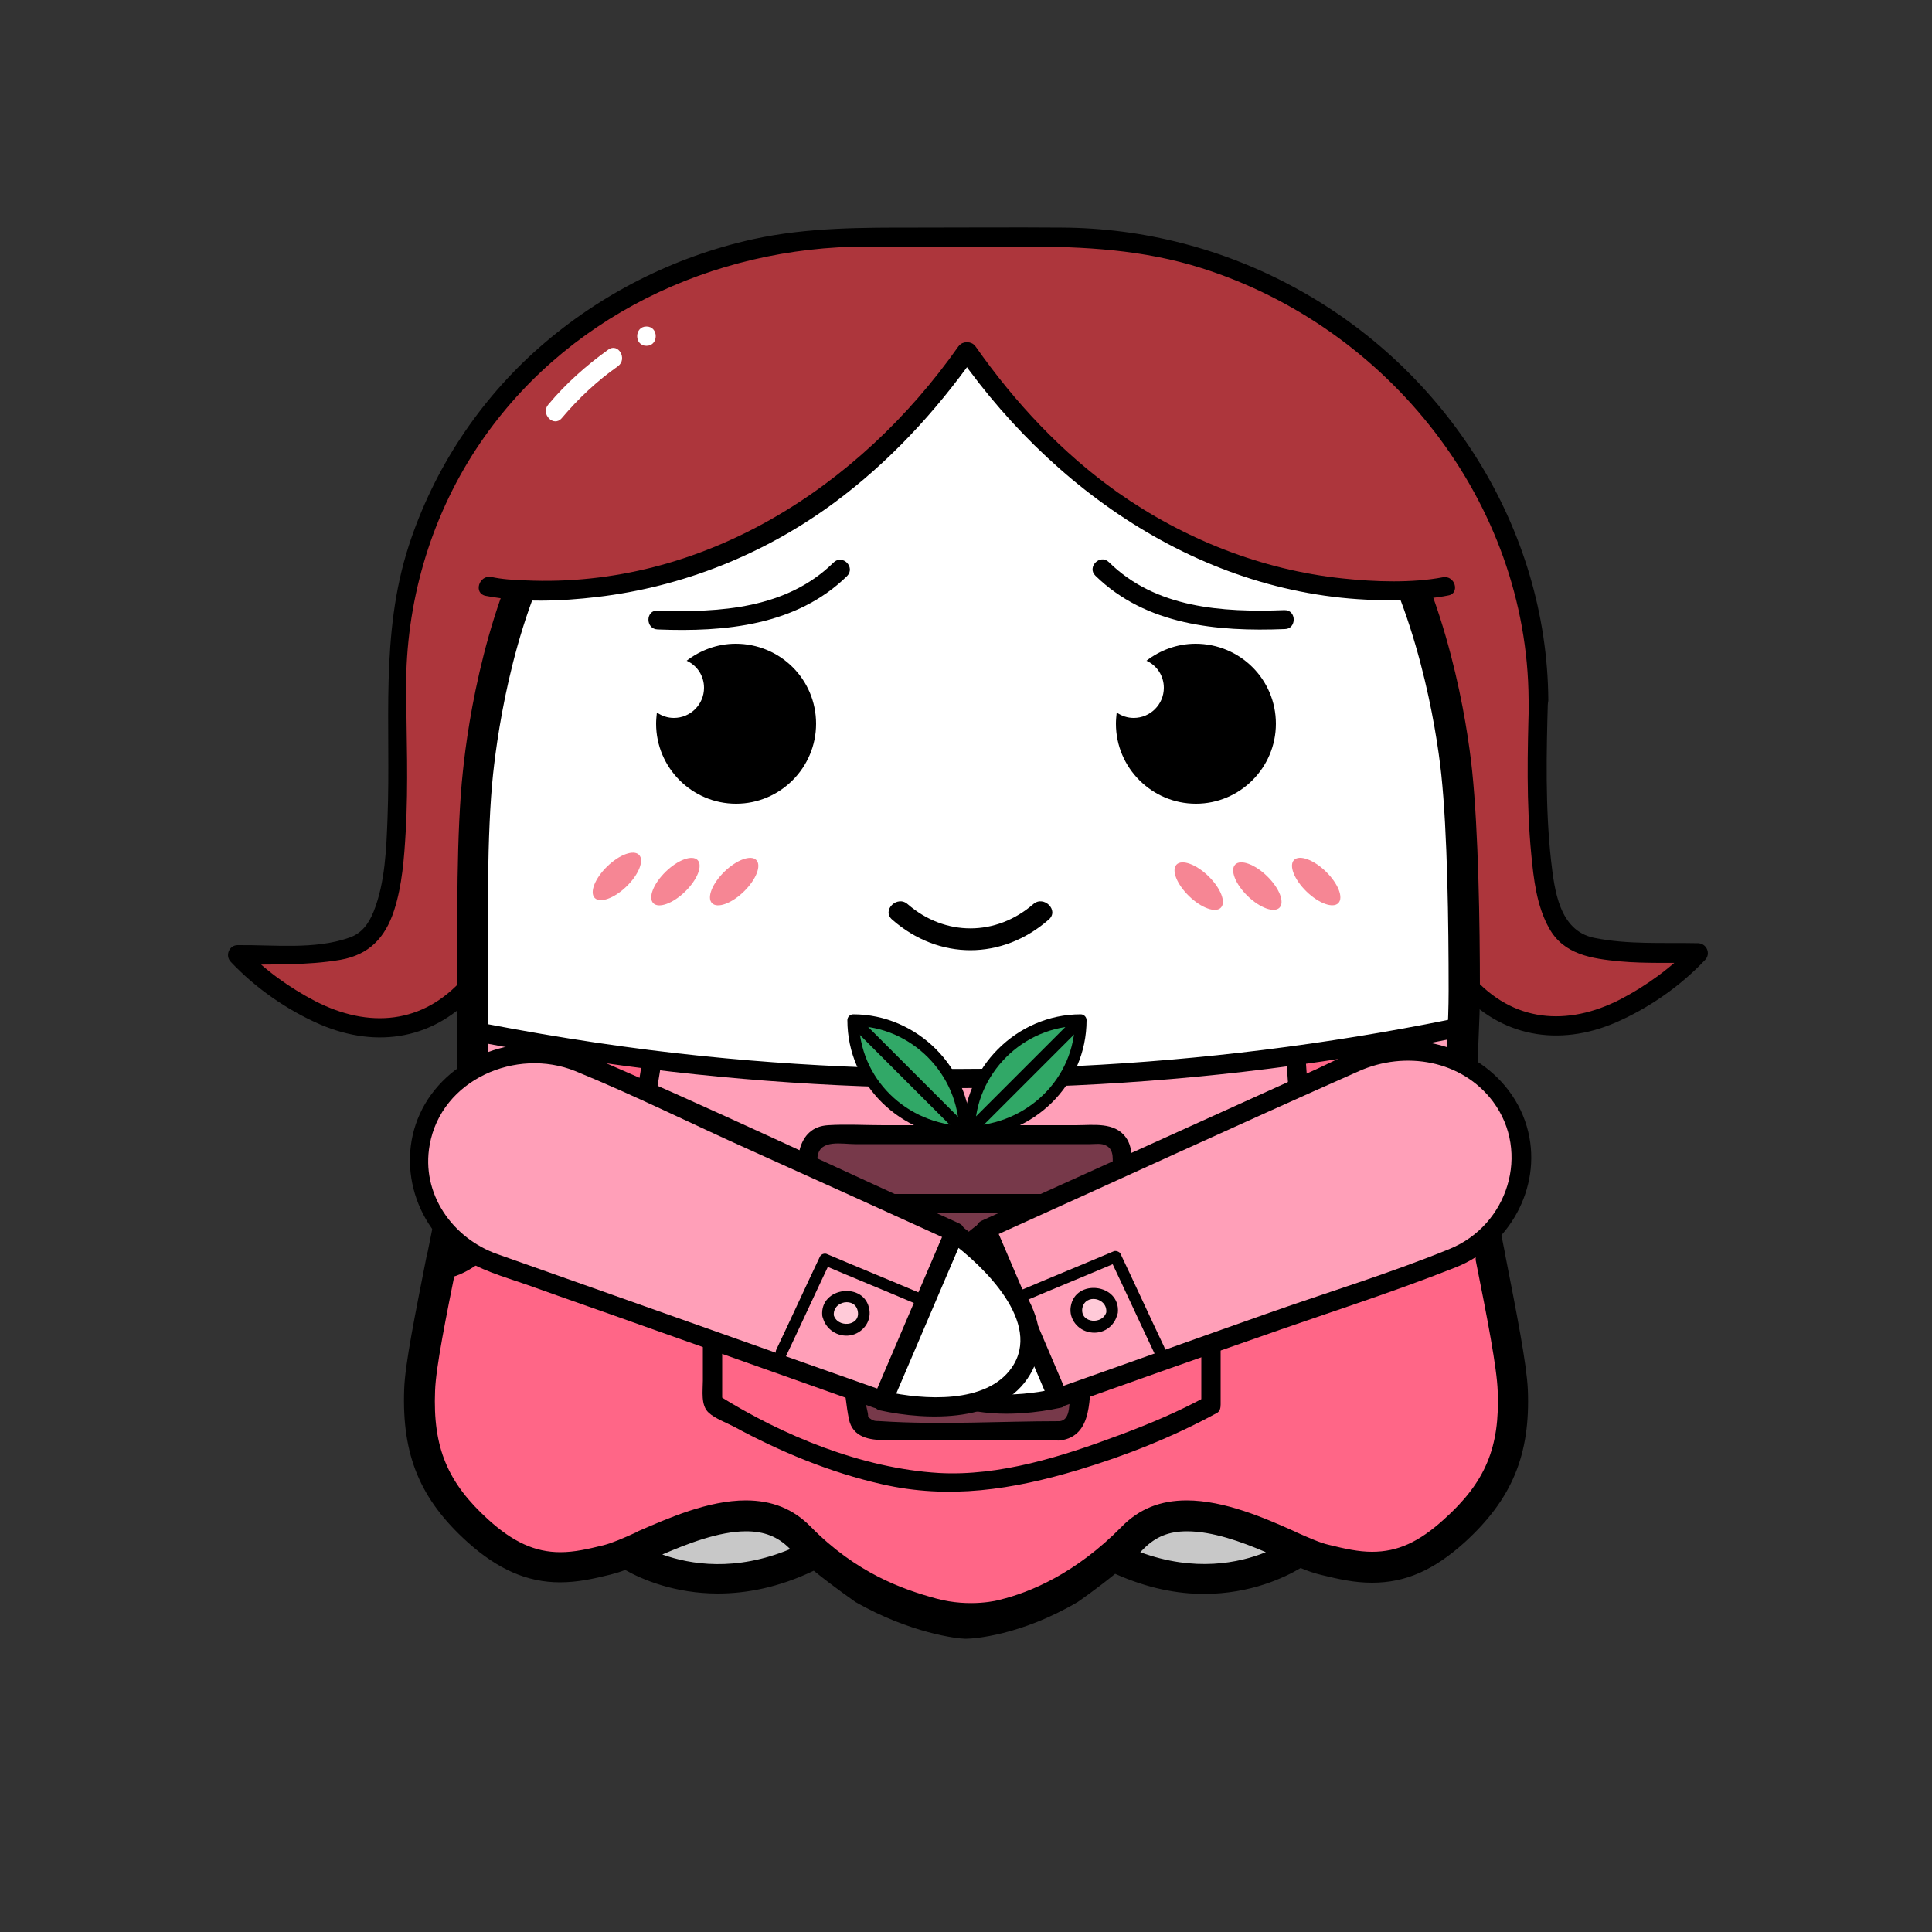 <?xml version="1.0" encoding="utf-8"?>
<!-- Generator: Adobe Illustrator 18.1.1, SVG Export Plug-In . SVG Version: 6.00 Build 0)  -->
<svg version="1.1" xmlns="http://www.w3.org/2000/svg" xmlns:xlink="http://www.w3.org/1999/xlink" x="0px" y="0px"
	 viewBox="0 0 500 500" enable-background="new 0 0 500 500" xml:space="preserve">
<rect x="0" y="0" width="500" height="500" fill="#333333" stroke="none"/>
<g id="Layer_1">
	<path fill="#AD363C" d="M63.3,247.3c0,0,22.3,3.9,32.4-5.9s5.5-76.1,11.7-99.6c6.2-23.5,41.6-69.5,80.9-77.2s99.3-1.7,118.1,2
		c18.8,3.7,51.6,21.2,69.7,47s24.1,44.2,23.6,64.7s-4.4,55.7,6.8,62.5c11.2,6.8,33.1,5.2,33.1,5.2s-14.9,20.2-31.8,20.5
		S380,256,380,256s-4.1-60.7-8.9-77.5c-4.8-16.8-8.2-32-8.2-32s-11.6,4-29.4-1.1c-17.8-5.1-84.1-55.4-84.2-55.3
		c-0.1,0.2-33.6,44.3-61.6,52.6s-51.9,7.7-51.7,7.4s-6.8,12.8-8.7,25.5c-1.9,12.7-5.7,57.3-4.6,65.1s-2.2,18.2-2.2,18.2
		s-14.3,13.6-34.2,6.1s-23.5-17.7-23.5-17.7"/>
	<path fill="#FFFFFF" d="M391.6,356.8c-0.3-6.5-2.8-19.4-5.8-34.4l-0.1-0.5c-3.2-16-6.3-35.8-6.6-44.5c-0.1-5.4,0.8-13.2,0.8-21.4
		v-0.4c0-16.9-0.6-40-2.2-55.2c-1.3-12.4-6.4-43.9-21.1-67.4c-13.6-21.8-30.3-35.9-51.9-44.6c-19.8-8-56.3-8.9-57.3-8.9
		c-9.3,0-33.2,0.8-53,8.8c-21.7,8.8-38.1,22.9-51.7,44.7c-14.7,23.5-19.3,55-20.7,67.4c-1.6,15.2-1.5,38.3-1.3,55.2l0,3.9
		c0,6.8,0,13.2-0.1,17.9c-0.2,8.8-4.2,28.6-7.4,44.5l-0.2,0.6c-3,14.9-5.5,27.8-5.8,34.3c-0.6,16.6,4,27.8,16,38.6
		c7.7,7,15.1,10.2,23.4,10.2c4.5,0,8.4-0.9,12.8-2c1.2-0.3,2.4-0.7,3.7-1.2c4.3,2.4,12.6,6,23.5,6c7.1,0,15.2-1.5,24.2-5.8
		c5.1,4.2,10.5,8,10.5,8c13.9,7.9,25.9,9.4,27.6,9.4h0.4c1.8,0,13.7-0.9,28.2-9.4c0,0,4.7-3.3,9.4-7.2c8.3,3.7,15.9,5,22.5,5
		c11.8,0,20.5-4.2,24.5-6.6c1.9,0.8,3.6,1.4,5.3,1.8c4.4,1.1,8.3,2,12.8,2c8.4,0,15.6-3.1,23.3-10.2
		C387.6,384.6,392.3,373.4,391.6,356.8z"/>
	<path d="M249.4,422H249c-1.6,0-13.7-1.8-27.9-9.9c-0.2,0-8.8-7-10.4-8.3c-8,3.8-16.1,5.7-24.2,5.7c-11,0-19.4-3.7-23.5-6
		c-1.2,0.5-2.4,0.8-3.6,1.1c-4.4,1.1-8.4,2-13,2c-8.4,0-15.9-3.3-23.8-10.3c-12.1-11-16.8-22.3-16.2-39.1c0.3-6.4,2.7-18.9,5.6-33.3
		l0.5-2.3c3.1-15.7,7.1-35.3,7.3-43.9c0.1-4.6,0.1-10.9,0.1-17.5l0-4.3c-0.1-16.9-0.3-40,1.3-55.4c1.3-12.5,6-44.2,20.8-67.8
		c13.6-21.8,30.2-36.1,52-45c19.8-8,43.8-8.8,53.2-8.8c0.4,0,37.3,0.8,57.5,9c21.9,8.9,38.4,23.1,52,44.9
		c14.8,23.7,19.5,55.3,20.8,67.8c1.5,14,1.5,34.6,1.5,51.1l0,4.6c0,3.4,0,6.7-0.1,9.8c0,4.3-0.1,8.4,0,11.6
		c0.3,9.2,4.9,32.2,7.4,44.5l0.1,0.7c3,14.9,5.5,27.8,5.8,34.3c0.6,16.8-4.1,28.1-16.2,39.1c-7.9,7.2-15.2,10.3-23.7,10.3
		c-4.7,0-8.9-1-12.9-2c-1.6-0.4-3.2-0.9-5.1-1.7c-4.3,2.5-13,6.6-24.6,6.6c-7.6,0-15.2-1.6-22.4-4.8c-3.6,2.9-9.1,7.2-9.4,7.3
		C263.9,420.3,251.9,422,249.4,422z M221.6,411.3c14.1,8,25.8,9.7,27.4,9.7h0.4c0.1,0,12.3-0.6,28-9.8c0.2-0.1,4.7-3.6,9.4-7.4
		l0.2-0.2l0.3,0.1c7.2,3.2,14.7,4.9,22.3,4.9c11.5,0,20.2-4.1,24.3-6.6l0.2-0.1l0.2,0.1c2,0.8,3.7,1.4,5.2,1.7
		c4.1,1,8.1,1.9,12.7,1.9c8.3,0,15.4-3.1,23-10.1c11.9-10.8,16.5-21.9,15.9-38.3c-0.3-6.4-2.8-19.3-5.8-34.2l-0.1-0.7
		c-3.4-17.1-7.1-36-7.4-44.6c-0.1-3.2,0-7.3,0-11.6c0-3.1,0.1-6.4,0.1-9.8l0-4.6c0-16.5,0-37.1-1.5-51c-1.3-12.4-5.9-43.8-20.6-67.3
		c-13.5-21.6-29.9-35.7-51.6-44.5c-20-8.1-56.8-8.9-57.1-8.9c-9.4,0-33.2,0.9-52.8,8.8c-21.6,8.8-38,22.9-51.5,44.6
		c-14.6,23.4-19.3,54.9-20.6,67.3c-1.6,15.3-1.5,38.4-1.3,55.2l0,4.3c0,6.7,0,13-0.1,17.6c-0.2,8.7-4.2,28.3-7.3,44.1l-0.5,2.3
		c-2.9,14.4-5.3,26.8-5.6,33.1c-0.6,16.5,4,27.6,15.9,38.3c7.6,6.9,15,10.1,23.1,10.1c4.4,0,8.4-0.9,12.7-1.9
		c1.2-0.3,2.4-0.7,3.7-1.2l0.2-0.1l0.2,0.1c4,2.2,12.3,5.9,23.3,5.9c8,0,16.1-1.9,24-5.8l0.3-0.1l0.2,0.2
		C216.2,407,221.4,411.1,221.6,411.3L221.6,411.3z"/>
	<path fill="#C8C8C8" d="M288.4,401.1c0,0,8.6-6.5,18.1-7.6c9.5-1.1,25.7,5.9,25.7,5.9s-5.3,10.8-15.4,10.5S288.4,401.1,288.4,401.1
		z"/>
	<path fill="#FF9FB8" d="M124.6,268.4l24.1,4.3c0,0,0.8,40.1-30.9,53.1L124.6,268.4z"/>
	<path fill="#FF9FB8" d="M377.2,267.4l-23.4,4.2c0,0-0.7,38.8,29.9,51.4L377.2,267.4z"/>
	<path fill="#C8C8C8" d="M163.1,401.1c0,0,8.6-6.5,18.1-7.6c9.5-1.1,25.7,5.9,25.7,5.9s-5.3,10.8-15.4,10.5
		C181.4,409.8,163.1,401.1,163.1,401.1z"/>
	<path fill="#FF6687" d="M150.8,273.2l16.3,2.2l-3.5,29.2c0,0,25.6,3.9,60.3,4.3c34.7,0.4,96.2-2.9,104.6-3.9s8.4-1,8.4-1l-2.8-29.9
		l18.3-2.5l4.1,29.2c0,0,6.6,9.2,12.3,14.3c5.7,5.1,14.6,8.4,14.6,8.4s11.1,24.7,7.1,43.9s-17.1,37.5-34.6,35.8s-40-15.9-50.4-12.6
		s-22.3,19.5-33.9,21.9s-24.3,8.1-38.9,0s-33.5-21.8-37.9-21.8s-27.1,10-38.8,11.2c-11.6,1.3-26.4,2.8-35-8.3s-11.6-27.1-9-41.8
		s4.8-22.4,4.8-22.4S145.5,317.3,150.8,273.2z"/>
	<path d="M395.4,359.6c-0.3-6.6-2.9-19.8-5.9-35.1l-0.1-0.6c-3.3-16.3-6.8-36.6-7-45.5c-0.1-5.6,0.6-13.5,0.6-21.9v-0.4
		c0-17.3-0.4-40.9-2-56.5c-1.3-12.7-6.4-44.9-21.4-69c-13.9-22.3-30.9-36.7-53-45.6c-20.3-8.2-57.5-9.1-58.6-9.1
		c-9.5,0-33.9,0.8-54.2,9c-22.1,9-39,23.5-52.9,45.7c-15,24-19.8,56.3-21.1,69c-1.7,15.6-1.5,39.2-1.4,56.5l0,4c0,7,0,13.5-0.1,18.3
		c-0.2,9-4.3,29.2-7.6,45.5l-0.2,0.7c-3,15.3-5.7,28.4-5.9,35c-0.6,17,4.1,28.4,16.4,39.5c7.9,7.1,15.5,10.4,23.9,10.4
		c4.6,0,8.6-0.9,13.1-2c1.2-0.3,2.5-0.7,3.8-1.2c4.4,2.5,12.9,6.1,24,6.1c7.2,0,15.6-1.5,24.8-5.9c5.3,4.3,10.7,8,10.8,8.1
		c14.2,8.1,26.5,9.5,28.3,9.5h0.4c1.8,0,14-0.8,28.8-9.5c0,0,4.8-3.3,9.7-7.3c8.5,3.8,16.2,5.2,23,5.2c12.1,0,21-4.3,25-6.7
		c1.9,0.8,3.7,1.4,5.4,1.8c4.5,1.1,8.5,2,13.1,2c8.6,0,15.9-3.2,23.9-10.4C391.3,388,396.1,376.5,395.4,359.6z M171.4,402.3
		c6.5-2.8,14.7-6,21.7-6c4.7,0,8.2,1.4,11.2,4.4l0.2,0.2C190.3,406.8,178.7,404.9,171.4,402.3z M295.1,401.7
		c0.3-0.3,0.6-0.6,0.9-0.9c3.1-3.1,6.5-4.5,11.2-4.5c6.6,0,14.1,2.7,20.4,5.4C320.7,404.5,309.2,406.9,295.1,401.7z M373.7,393.2
		c-6.5,5.9-12,8.4-18.6,8.4c-3.6,0-7.1-0.8-11.2-1.8c-2.2-0.5-4.9-1.7-8.3-3.2l-0.6-0.3c-7.6-3.4-18.1-8-27.9-8
		c-6.8,0-12.3,2.2-16.8,6.8c-11.9,12.1-23.7,17-31.5,18.9c-0.2,0.1-7.7,2.1-16.5-0.3c-8.8-2.4-20.7-6.6-32.5-18.6
		c-4.5-4.6-10-6.8-16.8-6.8c-9.7,0-20.1,4.6-27.9,8l-0.3,0.2c-3.5,1.6-6.3,2.8-8.6,3.4c-4.1,1-7.5,1.8-11.2,1.8
		c-6.5,0-12.2-2.6-18.6-8.4c-10.6-9.6-14.4-18.7-13.8-33.4c0.2-6,2.8-18.9,5.8-33.8l0.1-0.7c3.5-17.4,7.5-37.2,7.7-46.9
		c0.1-4.9,0.1-11.5,0.1-18.5l0-4c-0.1-17.1-0.3-40.5,1.3-55.6c1.3-12.2,5.8-43,20-65.6c13-20.8,28.6-34.3,49.1-42.6
		c19-7.7,42.1-8.8,51.2-8.8c0.8,0,36.5,0.9,55.5,8.5c20.5,8.3,36.1,22,49.1,42.8c14.2,22.7,19.2,53.5,20.5,65.7
		c1.6,15.1,1.9,38.6,1.9,55.7v0.4c0,8.4-0.7,16.4-0.5,22.1c0.3,9.6,4,29.4,7.5,46.9l0,0.6c3,15,5.5,27.9,5.7,33.9
		C388.2,374.6,384.4,383.6,373.7,393.2z"/>
	<path d="M330.2,187.3c0,11.4-9.3,20.7-20.7,20.7s-20.7-9.3-20.7-20.7c0-1,0.1-1.9,0.2-2.9c1.3,0.9,2.8,1.4,4.4,1.4
		c4.3,0,7.8-3.5,7.8-7.8c0-3.1-1.8-5.8-4.5-7c3.5-2.7,7.9-4.4,12.7-4.4C320.9,166.6,330.2,175.8,330.2,187.3z"/>
	<path d="M211.2,187.3c0,11.4-9.3,20.7-20.7,20.7c-11.4,0-20.7-9.3-20.7-20.7c0-1,0.1-1.9,0.2-2.9c1.3,0.9,2.8,1.4,4.4,1.4
		c4.3,0,7.8-3.5,7.8-7.8c0-3.1-1.8-5.8-4.5-7c3.5-2.7,7.9-4.4,12.7-4.4C201.9,166.6,211.2,175.8,211.2,187.3z"/>
	<path d="M230.9,238c12.1,10.6,28.5,10.5,40.5,0c2.8-2.4-1.3-6.4-4-4c-9.6,8.3-22.8,8.4-32.5,0C232.2,231.6,228.1,235.6,230.9,238
		L230.9,238z"/>
	
		<ellipse transform="matrix(0.717 -0.697 0.697 0.717 -112.934 175.509)" fill="#F68694" cx="159.7" cy="226.8" rx="8" ry="3.6"/>
	
		<ellipse transform="matrix(0.717 -0.697 0.697 0.717 -109.517 186.454)" fill="#F68694" cx="174.8" cy="228.1" rx="8" ry="3.6"/>
	
		<ellipse transform="matrix(0.717 -0.697 0.697 0.717 -105.219 197.042)" fill="#F68694" cx="190" cy="228.1" rx="8" ry="3.6"/>
	
		<ellipse transform="matrix(-0.717 -0.697 0.697 -0.717 425.853 629.091)" fill="#F68694" cx="340.6" cy="228.1" rx="8" ry="3.6"/>
	
		<ellipse transform="matrix(-0.717 -0.697 0.697 -0.717 398.896 620.677)" fill="#F68694" cx="325.5" cy="229.4" rx="8" ry="3.6"/>
	
		<ellipse transform="matrix(-0.717 -0.697 0.697 -0.717 372.82 610.089)" fill="#F68694" cx="310.3" cy="229.4" rx="8" ry="3.6"/>
	<path d="M170.2,162.9c17.4,0.7,35.9-1,49-13.8c2.3-2.3-1.2-5.8-3.5-3.5c-12.1,11.9-29.4,13-45.4,12.4
		C167,157.8,167,162.8,170.2,162.9L170.2,162.9z"/>
	<path fill="#FF9FB8" d="M170,275.3c0,0,114.8,6.2,165.4,0.1l1.3,25.9c0,0-132.2,14.6-173,0.5"/>
	<path d="M332.4,157.9c-16.1,0.6-33.3-0.5-45.4-12.4c-2.3-2.3-5.8,1.3-3.5,3.5c13.1,12.8,31.5,14.5,49,13.8
		C335.6,162.8,335.6,157.8,332.4,157.9L332.4,157.9z"/>
	<path d="M125.1,269.9c64.7,12.4,131.1,15,196.5,7.5c18.3-2.1,36.6-5,54.7-8.7c3.2-0.6,1.8-5.5-1.3-4.8
		c-63.5,12.8-128.8,16-193.2,9.4c-18.6-1.9-37-4.7-55.3-8.2C123.3,264.5,121.9,269.3,125.1,269.9L125.1,269.9z"/>
	<path d="M116.7,330.6c6.3-1.7,11.5-7.1,15.9-11.7c5-5.2,9.3-10.9,13-17c1.7-2.8-2.7-5.3-4.3-2.5c-3.2,5.3-6.8,10.3-11.1,14.8
		c-4,4.3-9,10.1-14.8,11.6C112.2,326.6,113.6,331.4,116.7,330.6L116.7,330.6z"/>
	<path d="M355.2,299c5.4,13.9,17.8,21.6,30.4,28.4c2.8,1.5,5.4-2.8,2.5-4.3c-11.2-6-23.3-12.9-28.1-25.4
		C358.8,294.7,354,295.9,355.2,299L355.2,299z"/>
	<path d="M142.6,303.1c71.4,10.2,143.9,9.8,215.1-1.2c3.2-0.5,1.8-5.3-1.3-4.8c-70.3,10.8-142.1,11.2-212.5,1.2
		C140.8,297.8,139.5,302.7,142.6,303.1L142.6,303.1z"/>
	<path d="M147.4,273.7c-1.1,8.6-2.3,17.2-5.8,25.2c-1.3,2.9,3,5.5,4.3,2.5c3.9-8.8,5.3-18.2,6.5-27.7
		C152.8,270.5,147.8,270.5,147.4,273.7L147.4,273.7z"/>
	<path d="M167.2,302.6c1-8.9,2.3-17.8,3.8-26.6c0.5-3.1-4.3-4.5-4.8-1.3c-1.6,9.3-2.9,18.6-3.9,27.9
		C161.8,305.8,166.8,305.8,167.2,302.6L167.2,302.6z"/>
	<path d="M351.5,271.5c-1,11,1,21.7,5.7,31.7c1.4,2.9,5.7,0.4,4.3-2.5c-4.3-9.2-6-19.1-5-29.2C356.8,268.3,351.8,268.3,351.5,271.5
		L351.5,271.5z"/>
	<path d="M332.9,274c0.6,9.1,1.3,18.2,1.9,27.2c0.2,3.2,5.2,3.2,5,0c-0.6-9.1-1.3-18.2-1.9-27.2C337.7,270.8,332.7,270.8,332.9,274
		L332.9,274z"/>
	<g>
		<circle fill="#FFCAD8" cx="150.5" cy="315" r="6.7"/>
		<path d="M155.7,315c-0.4,6.7-10.4,6.7-10.4,0C145.2,308.3,155.3,308.4,155.7,315c0.1,1.9,3.1,1.9,3,0c-0.2-4.5-3.6-8.2-8.2-8.2
			c-4.5,0-8.2,3.8-8.2,8.2c0,4.3,3.5,8,7.9,8.2c4.8,0.2,8.3-3.6,8.6-8.2C158.8,313.1,155.8,313.1,155.7,315z"/>
	</g>
	<g>
		<circle fill="#FFCAD8" cx="349.5" cy="314" r="6.7"/>
		<path d="M354.7,314c-0.4,6.7-10.4,6.7-10.4,0C344.2,307.3,354.3,307.4,354.7,314c0.1,1.9,3.1,1.9,3,0c-0.2-4.5-3.6-8.2-8.2-8.2
			c-4.5,0-8.2,3.8-8.2,8.2c0,4.3,3.5,8,7.9,8.2c4.8,0.2,8.3-3.6,8.6-8.2C357.8,312.1,354.8,312.1,354.7,314z"/>
	</g>
	<path d="M314,329c-42.9,4.9-86.4,4.7-129.3,0c-1.3-0.1-2.8,1.3-2.8,2.5c0,8.6,0,17.2,0,25.8c0,2.6-0.6,6.4,1.5,8.3
		c1.6,1.5,4.6,2.6,6.5,3.6c12,6.5,25,11.9,38.3,14.9c17.4,4,33.9,1.4,50.9-3.7c12.3-3.7,24.4-8.5,35.8-14.7c0.8-0.4,1-1.3,1-2.2
		c0-10.7,0-21.7,0-31.7c0-4-5-4-5,0c0,10,0,20.9,0,31.7c1-0.7,1.1-1.4,1.5-2.2c-7.3,4-14.9,7.2-22.7,10.1
		c-14.7,5.5-31,10.7-46.8,9.8c-19.7-1.2-40.3-9.6-57-20.1c0.4,0.7,1,1.4,1,2.2c0-10.7,0-21.3,0-32c0,0.8-1.4,1.7-2.3,2.5
		c42.9,4.7,86.3,4.9,129.1,0C317,333.6,317.2,328.6,314,329z"/>
	<g>
		<g>
			<g>
				<path fill="#77394A" d="M274.3,370.3h-47.8c-2.2,0-4.2-1.5-4.4-3.3l-5.6-55.1c-0.3-2.6,1.8-4.8,4.5-4.8h58.8
					c2.8,0,4.8,2.2,4.5,4.8l-5.6,55.1C278.5,368.9,276.5,370.3,274.3,370.3z"/>
				<path d="M274.3,367.8c-15.3,0-31,1-46.3,0c-0.9-0.1-1.5,0.1-2.4-0.4c-1.4-0.9-0.7-0.6-1.1-2.1c-0.8-3.1-0.7-6.8-1-10
					c-1-10-2-20-3-30c-0.3-3.2-3.6-14.5,1.1-15.7c2.2-0.6,5.3,0,7.5,0c4.7,0,9.4,0,14.1,0c9.7,0,19.4,0,29.2,0
					c4.6,0,9.9-1.3,9.3,4.9c-1,10.1-2.1,20.2-3.1,30.4c-0.5,5.1-1,10.2-1.6,15.3C276.6,362.6,277.3,367.4,274.3,367.8
					c-3.1,0.4-3.2,5.4,0,5c8.8-1.1,7.5-11.5,8.2-18.3c1.1-11.1,2.2-22.1,3.4-33.2c0.6-6.3,3.2-16.1-6.3-16.7c-8-0.5-16.2,0-24.2,0
					c-10.3,0-20.6,0-30.9,0c-2.6,0-5.4-0.3-7.6,1.4c-3.1,2.3-2.8,5.4-2.5,8.7c1,10.2,2.1,20.4,3.1,30.6c0.7,7.2,0.8,14.9,2.2,22
					c1,4.7,5.3,5.4,9.4,5.4c5.3,0,10.6,0,16,0c9.8,0,19.5,0,29.3,0C277.5,372.8,277.5,367.8,274.3,367.8z"/>
			</g>
			<g>
				<path fill="#77394A" d="M285.4,311.5h-71.3c-2.8,0-5-2.3-5-5v-7.9c0-2.8,2.3-5,5-5h71.3c2.8,0,5,2.3,5,5v7.9
					C290.4,309.3,288.1,311.5,285.4,311.5z"/>
				<path d="M285.4,309c-22.6,0-45.3,0-67.9,0c-1,0-2.3,0.2-3.3,0c-3.4-0.9-3-6.8-2.6-9.8c0.7-4.4,6.3-3.1,9.7-3.1
					c13.9,0,27.8,0,41.7,0c6.4,0,12.7,0,19.1,0c1.4,0,3-0.3,4.2,0.4c2.2,1.1,1.6,3.9,1.6,6.1c0,2.9,0.7,6-3.2,6.5
					c-3.2,0.4-1.8,5.2,1.3,4.8c4.7-0.6,6.7-4.2,6.8-8.6c0.1-3.4,0.7-8-1.4-10.9c-2.9-4.1-8.5-3.2-12.9-3.2c-16.6,0-33.3,0-49.9,0
					c-4.7,0-9.6-0.3-14.3,0c-8.2,0.5-8.5,9.7-7.6,16c1,6.7,6.7,6.8,12,6.8c7.4,0,14.8,0,22.2,0c14.8,0,29.7,0,44.5,0
					C288.6,314,288.6,309,285.4,309z"/>
			</g>
		</g>
		<g>
			<g>
				<path fill="#31A867" d="M250.8,292.9L250.8,292.9L250.8,292.9c0-16,13-28.9,28.9-28.9h0v0C279.7,279.9,266.7,292.9,250.8,292.9z
					"/>
				<path d="M250.8,291.4L250.8,291.4c0.5,0.5,1,1,1.5,1.5c0-15,12.5-27.4,27.4-27.4c-0.5-0.5-1-1-1.5-1.5
					C278.2,279.2,265.7,291,250.8,291.4c-1.9,0-1.9,3,0,3c16.6-0.4,30.4-13.6,30.4-30.4c0-0.8-0.7-1.5-1.5-1.5
					c-16.6,0-30.4,13.9-30.4,30.4c0,0.8,0.7,1.5,1.5,1.5h0C252.7,294.4,252.7,291.4,250.8,291.4z"/>
			</g>
			<path d="M251.8,293.9c9.2-9.2,18.5-18.5,27.7-27.7c1.4-1.4-0.8-3.5-2.1-2.1c-9.2,9.2-18.5,18.5-27.7,27.7
				C248.3,293.2,250.4,295.3,251.8,293.9L251.8,293.9z"/>
		</g>
		<g>
			<g>
				<path fill="#31A867" d="M249.7,292.9L249.7,292.9L249.7,292.9c0-16-13-28.9-28.9-28.9h0v0C220.8,279.9,233.7,292.9,249.7,292.9z
					"/>
				<path d="M249.7,294.4L249.7,294.4c0.8,0,1.5-0.7,1.5-1.5c0-16.6-13.9-30.4-30.4-30.4c-0.8,0-1.5,0.7-1.5,1.5
					C219.3,280.8,233.1,294,249.7,294.4c1.9,0,1.9-3,0-3c-15-0.4-27.4-12.2-27.4-27.4c-0.5,0.5-1,1-1.5,1.5
					c15,0,27.4,12.5,27.4,27.4c0.5-0.5,1-1,1.5-1.5h0C247.8,291.4,247.8,294.4,249.7,294.4z"/>
			</g>
			<path d="M250.7,291.8c-9.2-9.2-18.5-18.5-27.7-27.7c-1.4-1.4-3.5,0.8-2.1,2.1c9.2,9.2,18.5,18.5,27.7,27.7
				C250,295.3,252.1,293.2,250.7,291.8L250.7,291.8z"/>
		</g>
	</g>
	<path fill="#AD363C" d="M127.3,151c0,0,75.6,12.3,123-61.3c0,0,49.6,78.5,126.6,62c0,0-17-75.8-123.5-79.8
		C253.5,72,144.7,66,127.3,151z"/>
	<path d="M125.7,154.2c9.4,1.8,19.4,1.4,28.8,0.3c22.2-2.6,43.4-11.1,61.4-24.4c14.2-10.5,26.2-23.5,36.4-37.9
		c1.9-2.6-2.5-5.1-4.3-2.5c-25.7,36.5-66.3,62.6-112.1,60.5c-3.1-0.1-6.1-0.3-8.8-0.9C123.9,148.8,122.5,153.6,125.7,154.2
		L125.7,154.2z"/>
	<path d="M373.4,149.4c-7.9,1.5-17.5,1.2-25.9,0.3c-21-2.2-41.1-10.2-58.3-22.3c-14.4-10.2-26.6-23.3-36.7-37.7
		c-1.8-2.6-6.2-0.1-4.3,2.5c26.7,37.9,68.8,65.2,116.4,63c3.4-0.2,6.8-0.4,10.2-1.1C377.9,153.6,376.6,148.8,373.4,149.4
		L373.4,149.4z"/>
	<path d="M400.7,181.2c-0.3-44.6-26.4-85.4-65.3-106.6c-18.6-10.2-39.5-15.6-60.6-15.7c-12.4-0.1-24.8,0-37.2,0
		c-14.4,0-28.5-0.1-42.7,3c-20.4,4.5-39.6,14.2-55.3,28c-15.6,13.7-27.4,31.6-33.8,51.3c-7.5,23.1-4.6,46.5-5.5,70.3
		c-0.3,8-0.6,16.9-3.6,24.4c-1.3,3.2-3.1,5.7-6.4,6.8c-8.9,3.1-19.2,1.8-28.8,1.9c-2.2,0-3.3,2.7-1.8,4.3
		c6.4,6.8,14.6,12.5,23.1,16.2c14.9,6.4,29.9,3.8,40.7-8.5c2.1-2.4-1.4-6-3.5-3.5c-10.5,12-24.6,13.1-38.4,6
		c-6.7-3.5-13.2-8.1-18.4-13.7c-0.6,1.4-1.2,2.8-1.8,4.3c8.9-0.2,17.9,0.2,26.7-1.3c7.4-1.3,11.6-5.7,13.9-12.8
		c2.1-6.5,2.6-13.6,3-20.4c0.7-12.3,0.2-24.6,0.1-37c-0.1-22,6.1-43.7,18.2-62.1c22.3-33.9,61-52.3,101.1-52.3c13.5,0,27,0,40.5,0
		c15.7,0,31,0.8,46.1,5.6c48.3,15.3,84.3,60.5,84.6,111.7C395.7,184.4,400.7,184.5,400.7,181.2L400.7,181.2z"/>
	<path d="M395.7,181.2c-0.4,13.3-0.7,26.7,0.6,40c0.6,6.3,1.4,13.3,4.6,19c3.8,6.9,11.1,7.9,18.3,8.6c6.7,0.6,13.6,0.3,20.4,0.4
		c-0.6-1.4-1.2-2.8-1.8-4.3c-5.2,5.5-11.7,10.2-18.4,13.7c-13.8,7.1-27.9,6-38.4-6c-2.1-2.4-5.7,1.1-3.5,3.5
		c10.8,12.3,25.9,14.9,40.7,8.5c8.5-3.7,16.7-9.4,23.1-16.2c1.5-1.6,0.4-4.2-1.8-4.3c-9.3-0.2-18.2,0.4-27-1.4
		c-9-1.9-10.2-12.3-11.1-20.1c-1.5-13.7-1.2-27.7-0.8-41.5C400.8,178,395.8,178,395.7,181.2L395.7,181.2z"/>
	<g>
		<g>
			<path fill="#FF9FB8" d="M255.3,318l96.9-43.9c14.9-6.2,32.5,0.2,39.1,14.3l0,0c6.6,14.1-0.2,30.8-15.1,37l-100.7,35.7"/>
			<path d="M256.6,320.2c31.7-14.3,63.3-28.9,95.1-43c11.9-5.3,26.6-2.9,34.7,7.9c9.8,13.2,3.8,32-11.2,38.1
				c-15.6,6.4-31.9,11.3-47.7,16.9c-17.6,6.2-35.1,12.5-52.7,18.7c-3,1.1-1.7,5.9,1.3,4.8c16.3-5.8,32.6-11.6,49-17.3
				c17.2-6.1,34.7-11.6,51.6-18.3c13.8-5.4,22.3-20.5,18.8-35.1c-3.8-15.8-20.2-25.4-35.9-23.3c-6.7,0.9-12.7,4.2-18.7,7
				c-10.2,4.6-20.5,9.3-30.7,13.9c-18.7,8.5-37.4,16.9-56.1,25.4C251.1,317.2,253.6,321.5,256.6,320.2L256.6,320.2z"/>
		</g>
		<path d="M265,336.8c8-3.4,16.1-6.7,24.1-10.1c-0.6-0.2-1.1-0.5-1.7-0.7c3.8,8,7.5,16.1,11.3,24.1c0.8,1.7,3.4,0.2,2.6-1.5
			c-3.8-8-7.5-16.1-11.3-24.1c-0.2-0.5-1.1-0.9-1.7-0.7c-8,3.4-16.1,6.7-24.1,10.1C262.4,334.6,263.2,337.5,265,336.8L265,336.8z"/>
		<g>
			<path fill="#FFCAD8" d="M287.9,339.7c-0.4,2.4-2.7,4.1-5.3,3.7c-2.5-0.4-4.3-2.6-3.9-5c0.4-2.4,2.7-4.1,5.3-3.7
				C286.5,335.1,288.3,337.3,287.9,339.7z"/>
			<path d="M286.4,339.3c-0.8,3.7-6.9,3.2-6.3-0.7c0.7-3.9,6.6-2.8,6.2,1.1c-0.2,1.9,2.8,1.9,3,0c0.7-7.5-11.1-8.9-12.2-1.5
				c-0.5,3.2,1.9,6.1,5,6.6c3.3,0.6,6.4-1.5,7.1-4.8C289.7,338.3,286.8,337.4,286.4,339.3z"/>
		</g>
		<g>
			<path fill="#FFFFFF" d="M255.3,318.3l18.6,43.5c0,0-29.9,6.7-37-9.9C230.3,336.5,255.3,318.3,255.3,318.3z"/>
			<path d="M253.1,319.6c6.2,14.5,12.4,29,18.6,43.5c0.5-1.2,1-2.4,1.5-3.7c-9.9,2.2-26.1,3.3-32.7-6.1c-8.1-11.6,7.3-26.4,16-32.8
				c2.6-1.9,0.1-6.2-2.5-4.3c-10.9,8-26.9,24.3-18.3,38.8c7.4,12.5,26.5,12,38.9,9.3c1.7-0.4,2.1-2.3,1.5-3.7
				c-6.2-14.5-12.4-29-18.6-43.5C256.2,314.1,251.9,316.7,253.1,319.6z"/>
		</g>
	</g>
	<g>
		<g>
			<path fill="#FF9FB8" d="M247,318.7L150,274.9c-14.9-6.2-32.5,0.2-39.1,14.3l0,0c-6.6,14.1,0.2,30.8,15.1,37l100.7,35.7"/>
			<path d="M248.2,316.6c-32.3-14.6-64.3-29.9-96.8-43.8c-14.3-6.1-31.9-1.5-40.6,11.6c-8.8,13.4-4.8,31.4,8,40.6
				c5.2,3.7,11.6,5.4,17.6,7.5c10.6,3.8,21.3,7.5,31.9,11.3c19.3,6.8,38.6,13.7,57.8,20.5c3,1.1,4.3-3.8,1.3-4.8
				c-32.9-11.6-65.7-23.3-98.6-34.9c-11.7-4.1-19.9-15.7-17.6-28.3c3-16.9,22.4-25.3,37.7-19.1c15.4,6.3,30.4,13.8,45.6,20.6
				c17.1,7.7,34.1,15.4,51.2,23.2C248.6,322.2,251.1,317.9,248.2,316.6L248.2,316.6z"/>
		</g>
		<path d="M238,334.6c-8-3.4-16.1-6.7-24.1-10.1c-0.6-0.2-1.4,0.1-1.7,0.7c-3.8,8-7.5,16.1-11.3,24.1c-0.8,1.7,1.8,3.3,2.6,1.5
			c3.8-8,7.5-16.1,11.3-24.1c-0.6,0.2-1.1,0.5-1.7,0.7c8,3.4,16.1,6.7,24.1,10.1C239,338.2,239.8,335.3,238,334.6L238,334.6z"/>
		<g>
			<path fill="#FFCAD8" d="M214.4,340.4c0.4,2.4,2.7,4.1,5.3,3.7c2.5-0.4,4.3-2.6,3.9-5c-0.4-2.4-2.7-4.1-5.3-3.7
				C215.7,335.8,214,338,214.4,340.4z"/>
			<path d="M212.9,340.8c0.7,3.2,3.9,5.3,7.1,4.8c3.1-0.5,5.5-3.4,5-6.6c-1.1-7.4-12.9-6-12.2,1.5c0.2,1.9,3.2,1.9,3,0
				c-0.4-3.9,5.6-4.9,6.2-1.1c0.7,3.9-5.5,4.4-6.3,0.7C215.4,338.1,212.5,338.9,212.9,340.8z"/>
		</g>
		<g>
			<path fill="#FFFFFF" d="M247,319l-18.6,43.5c0,0,29.9,6.7,37-9.9C271.9,337.2,247,319,247,319z"/>
			<path d="M244.8,317.8c-6.2,14.5-12.4,29-18.6,43.5c-0.6,1.4-0.2,3.3,1.5,3.7c12.4,2.7,31.5,3.3,38.9-9.3
				c8.6-14.5-7.4-30.8-18.3-38.8c-2.6-1.9-5.1,2.4-2.5,4.3c8.7,6.4,24.1,21.2,16,32.8c-6.6,9.4-22.8,8.3-32.7,6.1
				c0.5,1.2,1,2.4,1.5,3.7c6.2-14.5,12.4-29,18.6-43.5C250.4,317.4,246.1,314.8,244.8,317.8z"/>
		</g>
	</g>
	<g>
		<g>
			<path fill="#FFFFFF" d="M145.4,108.2c4.3-5.1,9.1-9.6,14.5-13.4c2.6-1.9,0.1-6.2-2.5-4.3c-5.7,4.1-11,8.8-15.5,14.2
				C139.8,107.1,143.3,110.7,145.4,108.2L145.4,108.2z"/>
		</g>
	</g>
	<g>
		<g>
			<path fill="#FFFFFF" d="M167.3,89.5c3.2,0,3.2-5,0-5C164.1,84.5,164.1,89.5,167.3,89.5L167.3,89.5z"/>
		</g>
	</g>
</g>
<g id="Layer_2">
</g>
</svg>
